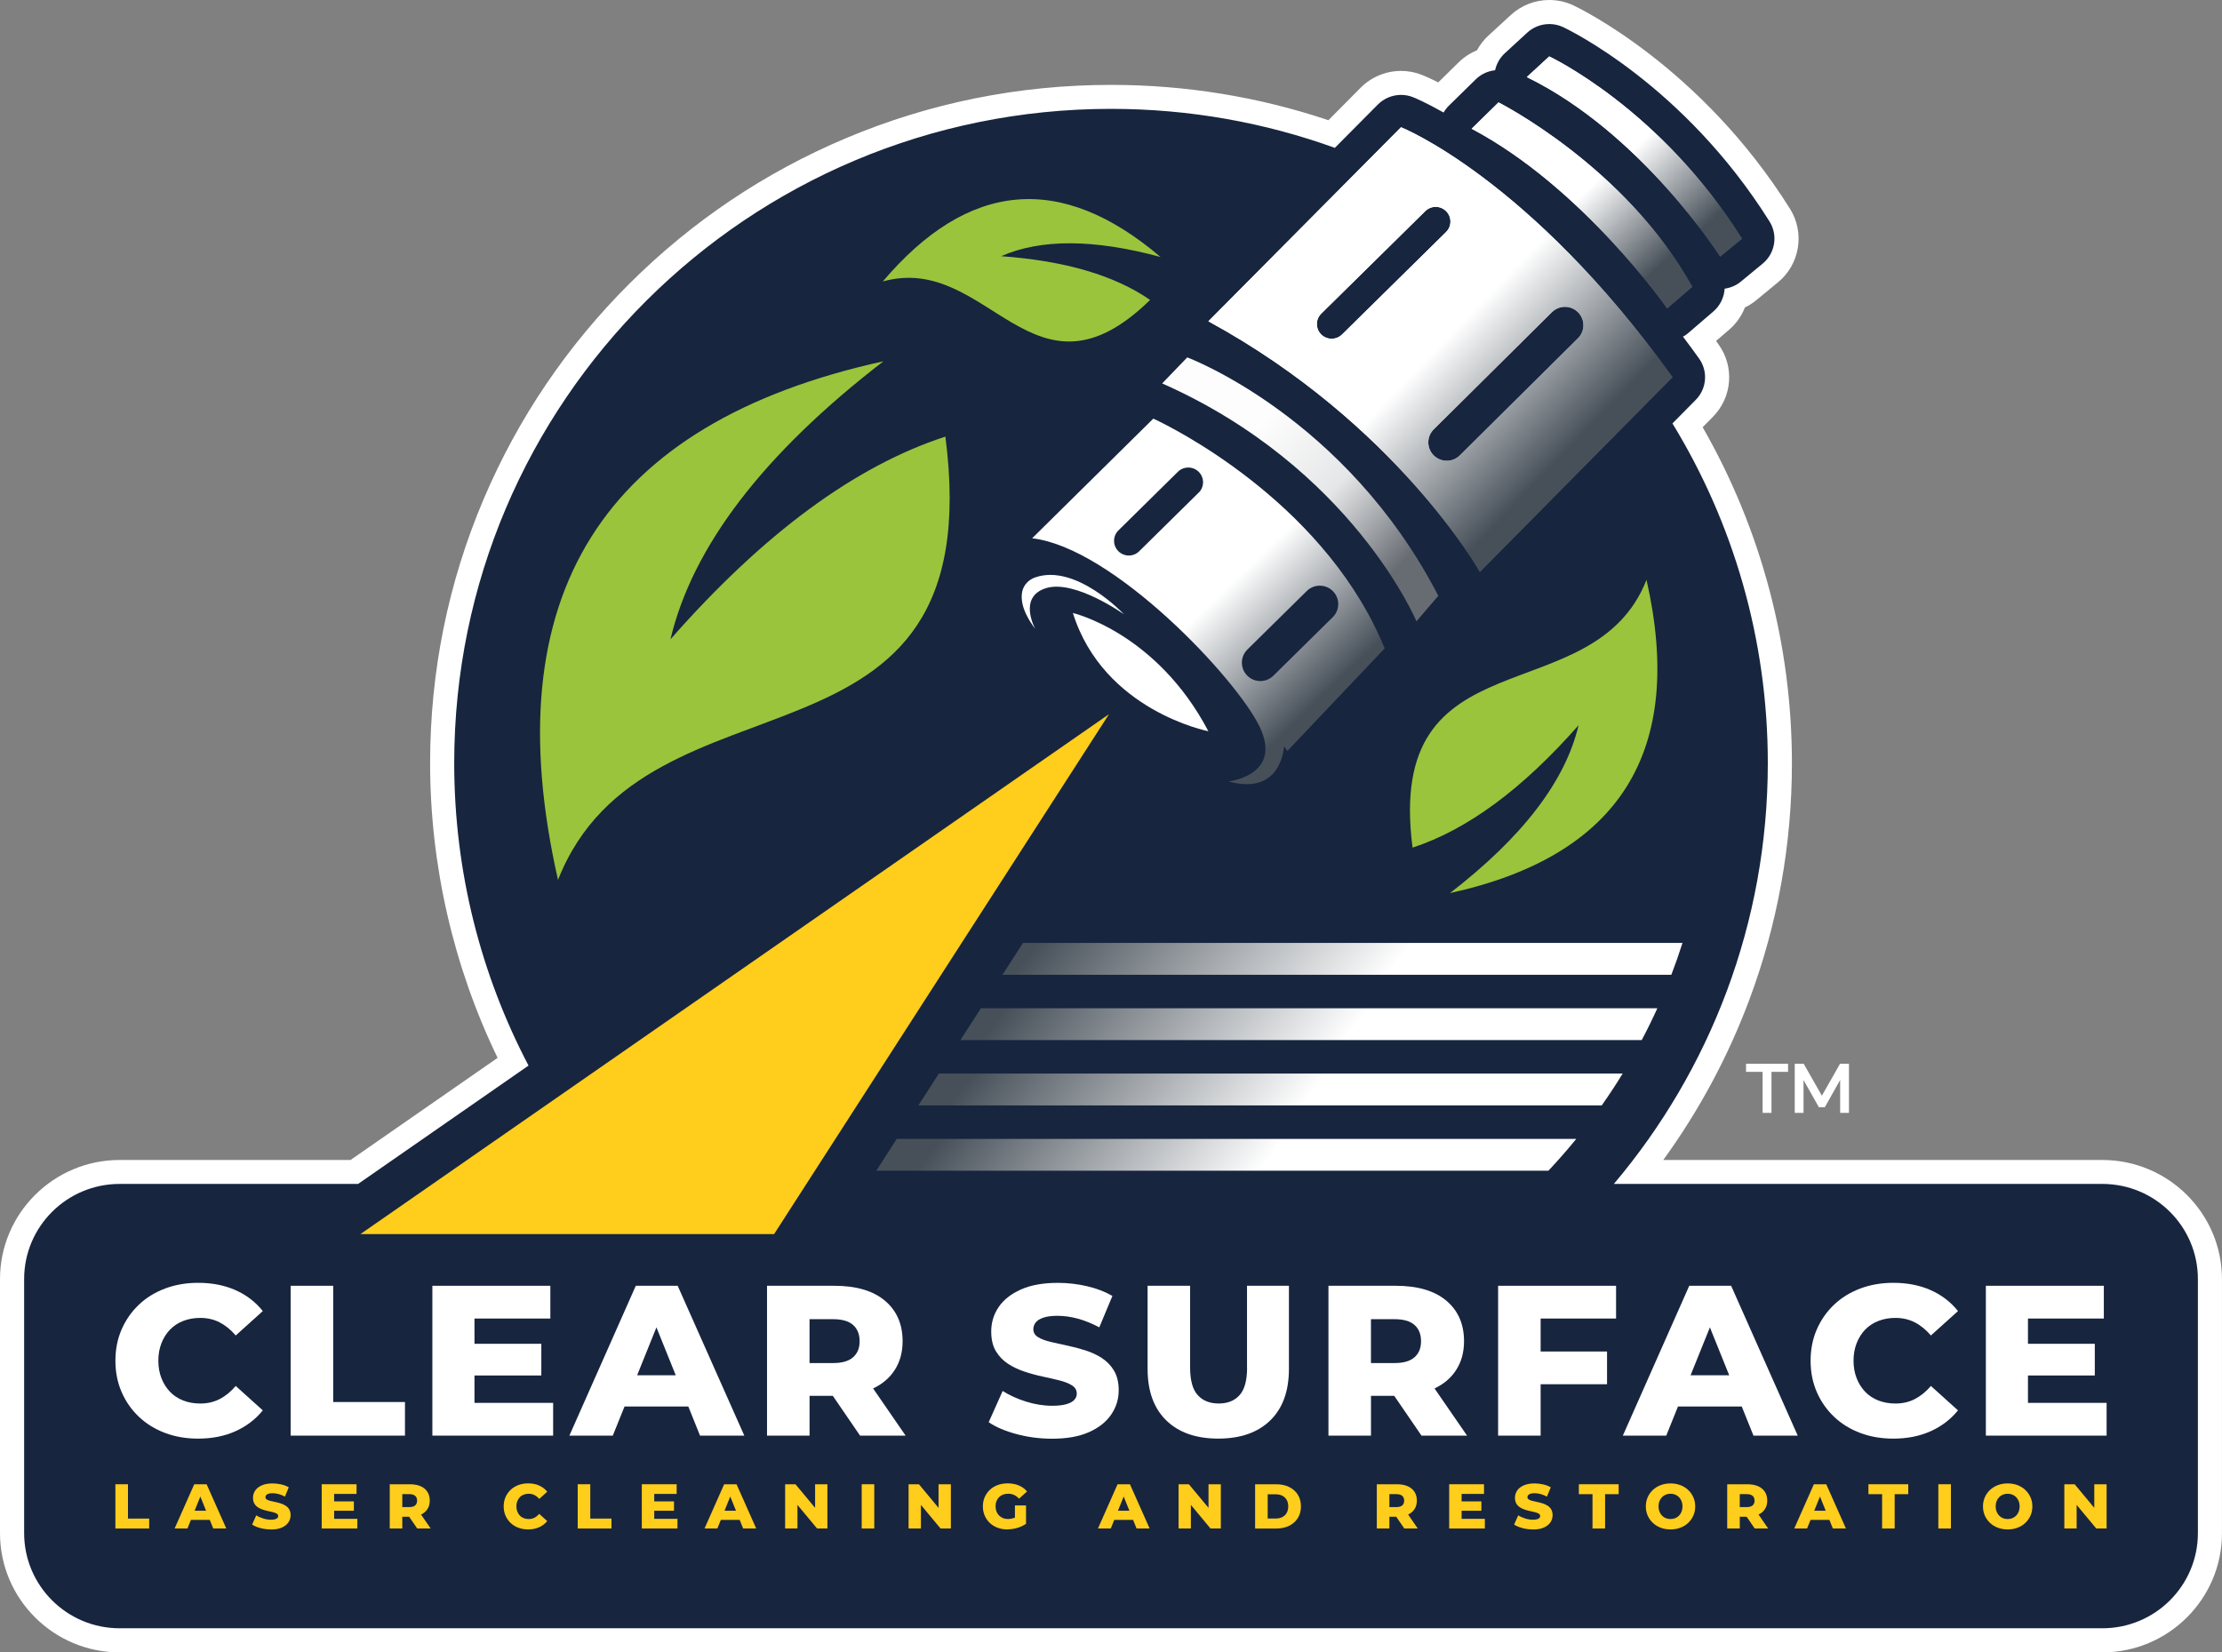 <?xml version="1.0" encoding="UTF-8"?> <svg xmlns="http://www.w3.org/2000/svg" width="160" height="119" viewBox="0 0 160 119" fill="none"><rect x="0" y="0" width="160" height="119" fill="#808080" stroke="none"/><g clip-path="url(#clip0_25_136)"><path d="M128.753 76.613H125.727V77.194H126.921V80.149H127.559V77.194H128.753V76.613Z" fill="white"></path><path d="M133.139 80.149V76.613H132.495L131.188 78.913L129.88 76.613H129.234V80.149H129.867V77.784L130.974 79.744H131.399L132.505 77.778V80.149H133.139Z" fill="white"></path><path d="M8.616 118.132C4.345 118.132 0.869 114.669 0.869 110.412V92.118C0.869 87.863 4.345 84.401 8.616 84.401H25.512L36.937 76.465C33.598 69.836 31.836 62.418 31.836 54.959C31.836 42.142 36.845 30.092 45.941 21.029C55.037 11.967 67.133 6.977 79.997 6.977C85.446 6.977 90.788 7.877 95.887 9.651L98.598 6.922C99.197 6.319 100.029 5.972 100.88 5.972C101.287 5.972 101.685 6.048 102.066 6.198C102.19 6.247 102.769 6.486 103.72 6.993L105.652 5.098C106.032 4.726 106.484 4.461 106.983 4.314C107.159 3.893 107.424 3.514 107.766 3.2L109.381 1.715C109.976 1.169 110.749 0.868 111.557 0.868C112.031 0.868 112.489 0.97 112.92 1.171C113.282 1.34 121.851 5.437 128.156 15.499C129.005 16.852 128.712 18.64 127.479 19.657L125.907 20.952C125.621 21.188 125.294 21.372 124.944 21.496C124.777 22.109 124.431 22.665 123.948 23.081L122.393 24.419C122.615 24.72 122.83 25.014 123.041 25.309C123.951 26.576 123.816 28.301 122.718 29.411L121.515 30.627C125.864 37.977 128.16 46.375 128.16 54.961C128.16 65.628 124.574 76.012 118.025 84.405H151.38C155.651 84.405 159.127 87.867 159.127 92.123V110.416C159.127 114.674 155.651 118.136 151.38 118.136H8.616V118.132Z" fill="#17253F"></path><path d="M111.559 1.731C111.904 1.731 112.239 1.805 112.552 1.951C112.904 2.116 121.248 6.103 127.42 15.953C128.038 16.939 127.827 18.243 126.927 18.984L125.355 20.28C125.02 20.557 124.613 20.73 124.186 20.791C124.149 21.404 123.873 22.001 123.384 22.423L121.575 23.979C121.454 24.083 121.325 24.17 121.188 24.246C121.571 24.753 121.953 25.274 122.339 25.81C123.004 26.735 122.904 27.992 122.102 28.802L120.428 30.495C124.785 37.624 127.295 46 127.295 54.957C127.295 66.5 123.127 77.072 116.21 85.266H151.386C155.185 85.266 158.264 88.334 158.264 92.118V110.412C158.264 114.197 155.185 117.267 151.386 117.267H8.616C4.817 117.267 1.738 114.197 1.738 110.412V92.118C1.738 88.334 4.817 85.266 8.616 85.266H25.786L38.057 76.742C34.641 70.225 32.707 62.817 32.707 54.957C32.707 28.935 53.88 7.84 79.999 7.84C85.66 7.84 91.087 8.832 96.118 10.649L99.218 7.526C99.653 7.087 100.26 6.834 100.882 6.834C101.178 6.834 101.471 6.889 101.747 6.999C101.857 7.042 102.646 7.366 103.949 8.105C104.053 7.926 104.178 7.759 104.329 7.612L106.263 5.716C106.643 5.343 107.132 5.115 107.658 5.06C107.758 4.595 107.997 4.168 108.357 3.836L109.972 2.351C110.405 1.951 110.97 1.733 111.559 1.733M111.559 0C110.53 0 109.549 0.383 108.792 1.078L107.177 2.562C106.842 2.87 106.566 3.227 106.353 3.62C105.869 3.819 105.421 4.111 105.043 4.481L103.562 5.934C102.902 5.602 102.495 5.435 102.389 5.394C101.906 5.202 101.399 5.107 100.882 5.107C99.8 5.107 98.743 5.547 97.983 6.312L95.656 8.657C90.622 6.968 85.362 6.113 80.001 6.113C73.383 6.113 66.961 7.404 60.915 9.952C55.076 12.413 49.834 15.935 45.332 20.42C40.83 24.906 37.295 30.13 34.825 35.948C32.267 41.971 30.971 48.369 30.971 54.963C30.971 62.304 32.647 69.608 35.831 76.186L25.242 83.541H8.616C3.864 83.541 0 87.393 0 92.125V110.418C0 115.152 3.866 119.004 8.616 119.004H151.382C156.134 119.004 159.998 115.152 159.998 110.418V92.125C159.998 87.391 156.132 83.541 151.382 83.541H119.767C122.352 79.978 124.433 76.104 125.973 71.977C128.001 66.539 129.031 60.815 129.031 54.963C129.031 46.448 126.813 38.111 122.603 30.768L123.339 30.022C124.734 28.611 124.907 26.417 123.75 24.808C123.689 24.724 123.63 24.639 123.568 24.555L124.519 23.738C125.02 23.307 125.406 22.755 125.646 22.144C125.938 22.003 126.212 21.828 126.463 21.62L128.036 20.325C129.604 19.033 129.974 16.762 128.896 15.043C122.456 4.762 113.662 0.56 113.292 0.385C112.744 0.128 112.162 0 111.559 0Z" fill="white"></path><path d="M100.882 9.166L87.012 23.138C100.575 30.532 106.564 41.189 106.564 41.189L120.434 27.165C110.148 12.837 100.882 9.164 100.882 9.164V9.166ZM96.635 24.091C96.429 24.295 96.157 24.396 95.887 24.396C95.617 24.396 95.339 24.293 95.131 24.083C94.718 23.667 94.722 22.997 95.141 22.586L102.632 15.204C103.049 14.792 103.722 14.796 104.135 15.212C104.548 15.627 104.544 16.297 104.127 16.711L96.635 24.093V24.091ZM105.114 32.799C104.857 33.055 104.515 33.184 104.178 33.184C103.84 33.184 103.495 33.053 103.235 32.795C102.718 32.275 102.718 31.438 103.239 30.921L111.749 22.484C112.268 21.968 113.11 21.968 113.628 22.488C114.145 23.007 114.145 23.844 113.624 24.362L105.114 32.801V32.799Z" fill="url(#paint0_linear_25_136)"></path><path d="M109.941 5.549L111.556 4.064C111.556 4.064 119.555 7.806 125.435 17.19L123.863 18.485C123.863 18.485 118.236 9.606 109.939 5.549H109.941Z" fill="url(#paint1_linear_25_136)"></path><path d="M105.969 9.272L107.903 7.376C107.903 7.376 117.067 11.993 121.855 20.657L120.045 22.213C120.045 22.213 113.992 13.513 105.969 9.272Z" fill="url(#paint2_linear_25_136)"></path><path d="M121.152 67.909C120.906 68.684 120.638 69.45 120.348 70.203H72.185L73.663 67.909H121.15H121.152Z" fill="url(#paint3_linear_25_136)"></path><path d="M119.342 72.613C118.991 73.391 118.614 74.155 118.216 74.906H69.155L70.633 72.613H119.342Z" fill="url(#paint4_linear_25_136)"></path><path d="M116.844 77.318C116.365 78.1 115.862 78.866 115.335 79.612H66.129L67.605 77.318H116.844Z" fill="url(#paint5_linear_25_136)"></path><path d="M113.503 82.022C112.863 82.81 112.19 83.574 111.495 84.315H63.097L64.573 82.022H113.503Z" fill="url(#paint6_linear_25_136)"></path><path fill-rule="evenodd" clip-rule="evenodd" d="M68.073 31.444C61.559 33.569 54.961 38.435 48.278 46.043C49.864 39.354 54.976 32.679 63.612 26.02C43.355 30.468 35.544 42.918 40.181 63.369C46.562 47.21 71.418 57.24 68.075 31.444H68.073Z" fill="#9AC43C"></path><path fill-rule="evenodd" clip-rule="evenodd" d="M82.816 21.602C80.26 19.832 76.685 18.781 72.088 18.451C74.955 17.192 78.782 17.212 83.567 18.508C76.404 12.411 69.739 13 63.569 20.27C71.193 18.151 74.348 29.87 82.814 21.604L82.816 21.602Z" fill="#9AC43C"></path><path d="M25.951 88.88L79.858 51.433L55.74 88.88H25.951Z" fill="#FFCD1C"></path><path d="M12.247 95.754C12.511 95.482 12.827 95.274 13.197 95.131C13.57 94.987 13.976 94.915 14.42 94.915C14.935 94.915 15.404 95.023 15.821 95.239C16.238 95.455 16.622 95.769 16.974 96.18L18.924 94.422C18.399 93.764 17.741 93.261 16.951 92.911C16.162 92.563 15.267 92.388 14.267 92.388C13.41 92.388 12.619 92.524 11.891 92.797C11.163 93.07 10.534 93.457 10.004 93.96C9.472 94.463 9.057 95.058 8.759 95.74C8.46 96.425 8.311 97.176 8.311 97.999C8.311 98.822 8.46 99.574 8.759 100.258C9.057 100.943 9.472 101.535 10.004 102.038C10.536 102.542 11.165 102.931 11.891 103.202C12.619 103.475 13.41 103.609 14.267 103.609C15.267 103.609 16.162 103.432 16.951 103.077C17.741 102.723 18.399 102.222 18.924 101.574L16.974 99.816C16.622 100.228 16.24 100.541 15.821 100.757C15.404 100.973 14.935 101.081 14.42 101.081C13.976 101.081 13.57 101.01 13.197 100.865C12.825 100.721 12.508 100.513 12.247 100.242C11.983 99.969 11.777 99.643 11.627 99.262C11.478 98.881 11.402 98.462 11.402 97.997C11.402 97.533 11.478 97.113 11.627 96.732C11.777 96.351 11.983 96.025 12.247 95.752V95.754Z" fill="white"></path><path d="M23.993 92.601H20.928V103.393H29.161V100.973H23.993V92.601Z" fill="white"></path><path d="M34.166 99.061H38.979V96.779H34.166V94.96H39.629V92.601H31.134V103.393H39.83V101.034H34.166V99.061Z" fill="white"></path><path d="M45.782 92.601L40.999 103.393H44.125L44.97 101.297H49.564L50.408 103.393H53.596L48.799 92.601H45.782ZM45.878 99.046L47.268 95.596L48.658 99.046H45.878Z" fill="white"></path><path d="M64.405 98.698C64.798 98.107 64.994 97.406 64.994 96.594C64.994 95.361 64.569 94.388 63.718 93.673C62.868 92.958 61.653 92.601 60.075 92.601H55.231V103.393H58.294V100.525H59.967L61.931 103.393H65.211L62.87 99.995C63.524 99.686 64.037 99.254 64.405 98.7V98.698ZM61.426 95.422C61.741 95.7 61.899 96.091 61.899 96.594C61.899 97.097 61.741 97.472 61.426 97.751C61.112 98.028 60.635 98.166 59.995 98.166H58.292V95.007H59.995C60.635 95.007 61.112 95.145 61.426 95.422Z" fill="white"></path><path d="M79.345 97.804C78.983 97.573 78.584 97.388 78.145 97.25C77.705 97.111 77.267 96.995 76.83 96.903C76.392 96.812 75.99 96.72 75.624 96.634C75.258 96.547 74.963 96.435 74.742 96.296C74.52 96.158 74.409 95.97 74.409 95.734C74.409 95.549 74.466 95.386 74.579 95.241C74.691 95.097 74.877 94.983 75.135 94.895C75.393 94.807 75.734 94.764 76.155 94.764C76.63 94.764 77.12 94.834 77.625 94.972C78.13 95.111 78.641 95.319 79.157 95.596L80.101 93.331C79.566 93.023 78.954 92.789 78.267 92.63C77.58 92.471 76.883 92.391 76.172 92.391C75.108 92.391 74.221 92.55 73.51 92.87C72.798 93.188 72.264 93.61 71.909 94.135C71.553 94.659 71.375 95.245 71.375 95.893C71.375 96.469 71.487 96.944 71.716 97.319C71.944 97.694 72.238 97.997 72.598 98.229C72.96 98.462 73.358 98.649 73.798 98.791C74.235 98.936 74.675 99.054 75.112 99.146C75.55 99.238 75.951 99.331 76.313 99.423C76.674 99.515 76.967 99.633 77.194 99.777C77.421 99.922 77.535 100.116 77.535 100.364C77.535 100.539 77.476 100.69 77.357 100.818C77.239 100.947 77.051 101.051 76.793 101.126C76.535 101.203 76.194 101.242 75.773 101.242C75.143 101.242 74.511 101.142 73.878 100.941C73.244 100.741 72.684 100.486 72.199 100.177L71.193 102.427C71.708 102.778 72.377 103.063 73.197 103.283C74.017 103.503 74.871 103.615 75.757 103.615C76.83 103.615 77.719 103.456 78.427 103.136C79.134 102.819 79.664 102.395 80.022 101.865C80.377 101.336 80.555 100.757 80.555 100.132C80.555 99.568 80.445 99.097 80.222 98.722C79.999 98.347 79.709 98.044 79.347 97.812L79.345 97.804Z" fill="white"></path><path d="M89.799 98.49C89.799 99.415 89.619 100.077 89.257 100.478C88.895 100.879 88.396 101.079 87.756 101.079C87.116 101.079 86.613 100.879 86.247 100.478C85.881 100.077 85.697 99.415 85.697 98.49V92.601H82.635V98.582C82.635 100.185 83.082 101.423 83.98 102.297C84.877 103.171 86.125 103.607 87.723 103.607C89.322 103.607 90.571 103.171 91.467 102.297C92.365 101.423 92.812 100.185 92.812 98.582V92.601H89.794V98.49H89.799Z" fill="white"></path><path d="M104.832 98.698C105.225 98.107 105.421 97.406 105.421 96.594C105.421 95.361 104.996 94.388 104.145 93.673C103.295 92.958 102.08 92.601 100.502 92.601H95.658V103.393H98.721V100.525H100.393L102.358 103.393H105.638L103.297 99.995C103.951 99.686 104.464 99.254 104.832 98.7V98.698ZM101.853 95.422C102.168 95.7 102.325 96.091 102.325 96.594C102.325 97.097 102.168 97.472 101.853 97.751C101.538 98.028 101.062 98.166 100.422 98.166H98.719V95.007H100.422C101.062 95.007 101.538 95.145 101.853 95.422Z" fill="white"></path><path d="M107.874 103.393H110.937V99.692H115.719V97.335H110.937V94.96H116.369V92.601H107.874V103.393Z" fill="white"></path><path d="M121.638 92.601L116.856 103.393H119.982L120.826 101.297H125.419L126.263 103.393H129.45L124.654 92.601H121.636H121.638ZM121.734 99.046L123.125 95.596L124.515 99.046H121.734Z" fill="white"></path><path d="M134.312 95.754C134.576 95.482 134.893 95.274 135.263 95.131C135.635 94.987 136.042 94.915 136.486 94.915C137.001 94.915 137.469 95.023 137.886 95.239C138.303 95.455 138.688 95.769 139.039 96.18L140.99 94.422C140.464 93.764 139.806 93.261 139.017 92.911C138.228 92.563 137.332 92.388 136.332 92.388C135.476 92.388 134.684 92.524 133.956 92.797C133.229 93.07 132.599 93.457 132.069 93.96C131.538 94.463 131.123 95.058 130.824 95.74C130.526 96.425 130.376 97.176 130.376 97.999C130.376 98.822 130.526 99.574 130.824 100.258C131.123 100.943 131.538 101.535 132.069 102.038C132.601 102.542 133.231 102.931 133.956 103.202C134.684 103.475 135.476 103.609 136.332 103.609C137.332 103.609 138.228 103.432 139.017 103.077C139.806 102.723 140.464 102.222 140.99 101.574L139.039 99.816C138.688 100.228 138.303 100.541 137.886 100.757C137.469 100.973 137.001 101.081 136.486 101.081C136.042 101.081 135.635 101.01 135.263 100.865C134.891 100.721 134.574 100.513 134.312 100.242C134.048 99.969 133.842 99.643 133.693 99.262C133.543 98.881 133.468 98.462 133.468 97.997C133.468 97.533 133.543 97.113 133.693 96.732C133.842 96.351 134.048 96.025 134.312 95.752V95.754Z" fill="white"></path><path d="M146.028 101.034V99.061H150.841V96.779H146.028V94.96H151.491V92.601H142.996V103.393H151.691V101.034H146.028Z" fill="white"></path><path d="M8.309 110.082V106.895H9.215V109.367H10.742V110.082H8.311H8.309Z" fill="#FFCD1C"></path><path d="M12.574 110.082L13.987 106.895H14.878L16.295 110.082H15.355L14.248 107.337H14.604L13.498 110.082H12.574ZM13.347 109.463L13.58 108.799H15.144L15.377 109.463H13.347Z" fill="#FFCD1C"></path><path d="M19.503 110.148C19.241 110.148 18.988 110.115 18.746 110.05C18.505 109.985 18.307 109.901 18.155 109.797L18.452 109.133C18.595 109.225 18.761 109.3 18.949 109.359C19.137 109.418 19.323 109.449 19.509 109.449C19.634 109.449 19.734 109.437 19.812 109.414C19.887 109.392 19.942 109.361 19.979 109.323C20.014 109.284 20.032 109.239 20.032 109.188C20.032 109.115 20 109.058 19.932 109.015C19.865 108.972 19.779 108.938 19.673 108.911C19.566 108.885 19.448 108.856 19.319 108.83C19.19 108.803 19.059 108.766 18.93 108.726C18.802 108.683 18.683 108.628 18.577 108.559C18.47 108.491 18.383 108.402 18.317 108.29C18.25 108.18 18.217 108.039 18.217 107.868C18.217 107.677 18.27 107.504 18.374 107.349C18.479 107.194 18.638 107.07 18.847 106.976C19.057 106.882 19.319 106.835 19.634 106.835C19.844 106.835 20.051 106.86 20.253 106.907C20.456 106.954 20.636 107.023 20.795 107.115L20.517 107.785C20.364 107.703 20.214 107.642 20.065 107.601C19.916 107.561 19.771 107.54 19.632 107.54C19.507 107.54 19.407 107.552 19.329 107.579C19.251 107.605 19.198 107.638 19.166 107.681C19.133 107.724 19.114 107.772 19.114 107.827C19.114 107.897 19.147 107.952 19.212 107.994C19.278 108.035 19.366 108.068 19.472 108.094C19.581 108.121 19.699 108.147 19.828 108.174C19.957 108.2 20.088 108.235 20.216 108.276C20.345 108.316 20.464 108.371 20.57 108.441C20.676 108.508 20.762 108.597 20.828 108.709C20.893 108.819 20.926 108.96 20.926 109.127C20.926 109.312 20.873 109.483 20.768 109.638C20.664 109.795 20.507 109.919 20.298 110.013C20.09 110.107 19.826 110.154 19.509 110.154L19.503 110.148Z" fill="#FFCD1C"></path><path d="M23.165 110.082V106.895H25.674V107.591H24.06V109.386H25.733V110.082H23.165ZM23.995 108.803V108.129H25.481V108.803H23.995Z" fill="#FFCD1C"></path><path d="M28.064 110.082V106.895H29.495C29.961 106.895 30.319 107 30.57 107.21C30.822 107.422 30.946 107.709 30.946 108.074C30.946 108.314 30.889 108.522 30.773 108.695C30.656 108.87 30.492 109.003 30.282 109.096C30.069 109.19 29.818 109.235 29.525 109.235H28.566L28.969 108.856V110.08H28.064V110.082ZM28.969 108.954L28.566 108.54H29.472C29.66 108.54 29.801 108.5 29.895 108.418C29.987 108.337 30.034 108.223 30.034 108.076C30.034 107.929 29.987 107.811 29.895 107.73C29.801 107.648 29.662 107.607 29.472 107.607H28.566L28.969 107.194V108.956V108.954ZM30.043 110.082L29.247 108.921H30.212L31.012 110.082H30.043Z" fill="#FFCD1C"></path><path d="M38.029 110.148C37.775 110.148 37.542 110.107 37.327 110.027C37.113 109.948 36.927 109.832 36.769 109.683C36.612 109.534 36.489 109.359 36.401 109.158C36.313 108.956 36.268 108.734 36.268 108.489C36.268 108.245 36.313 108.025 36.401 107.821C36.489 107.62 36.612 107.445 36.769 107.296C36.927 107.147 37.113 107.033 37.327 106.952C37.542 106.872 37.775 106.831 38.029 106.831C38.325 106.831 38.589 106.882 38.822 106.986C39.055 107.09 39.249 107.239 39.405 107.432L38.828 107.952C38.724 107.83 38.611 107.738 38.487 107.675C38.364 107.612 38.225 107.579 38.074 107.579C37.943 107.579 37.822 107.599 37.712 107.642C37.601 107.685 37.507 107.746 37.432 107.827C37.354 107.907 37.293 108.005 37.25 108.117C37.205 108.229 37.184 108.353 37.184 108.489C37.184 108.626 37.207 108.75 37.25 108.862C37.295 108.974 37.354 109.072 37.432 109.151C37.509 109.233 37.603 109.294 37.712 109.337C37.82 109.38 37.943 109.4 38.074 109.4C38.227 109.4 38.364 109.367 38.487 109.304C38.609 109.241 38.724 109.147 38.828 109.027L39.405 109.547C39.249 109.738 39.055 109.887 38.822 109.991C38.589 110.095 38.325 110.148 38.029 110.148Z" fill="#FFCD1C"></path><path d="M41.598 110.082V106.895H42.504V109.367H44.031V110.082H41.6H41.598Z" fill="#FFCD1C"></path><path d="M46.215 110.082V106.895H48.724V107.591H47.11V109.386H48.783V110.082H46.215ZM47.047 108.803V108.129H48.533V108.803H47.047Z" fill="#FFCD1C"></path><path d="M50.731 110.082L52.144 106.895H53.036L54.453 110.082H53.512L52.406 107.337H52.762L51.656 110.082H50.731ZM51.502 109.463L51.735 108.799H53.299L53.532 109.463H51.502Z" fill="#FFCD1C"></path><path d="M56.536 110.082V106.895H57.28L59.045 109.017H58.693V106.895H59.58V110.082H58.836L57.072 107.96H57.423V110.082H56.536Z" fill="#FFCD1C"></path><path d="M62.048 110.082V106.895H62.954V110.082H62.048Z" fill="#FFCD1C"></path><path d="M65.425 110.082V106.895H66.17L67.934 109.017H67.582V106.895H68.47V110.082H67.726L65.961 107.96H66.313V110.082H65.425Z" fill="#FFCD1C"></path><path d="M72.538 110.148C72.285 110.148 72.05 110.107 71.835 110.027C71.618 109.948 71.432 109.832 71.275 109.683C71.117 109.534 70.995 109.359 70.907 109.158C70.819 108.956 70.774 108.734 70.774 108.489C70.774 108.245 70.819 108.025 70.907 107.821C70.995 107.62 71.12 107.445 71.277 107.296C71.434 107.147 71.622 107.033 71.841 106.952C72.06 106.872 72.297 106.831 72.557 106.831C72.859 106.831 73.127 106.882 73.366 106.982C73.604 107.082 73.8 107.227 73.955 107.414L73.379 107.933C73.268 107.815 73.152 107.726 73.025 107.667C72.898 107.608 72.757 107.577 72.602 107.577C72.465 107.577 72.34 107.597 72.228 107.64C72.115 107.683 72.019 107.744 71.939 107.825C71.86 107.907 71.798 108.001 71.753 108.113C71.708 108.223 71.688 108.349 71.688 108.487C71.688 108.626 71.71 108.744 71.753 108.856C71.798 108.968 71.86 109.066 71.939 109.145C72.019 109.225 72.113 109.288 72.226 109.333C72.336 109.378 72.459 109.398 72.594 109.398C72.728 109.398 72.859 109.376 72.986 109.333C73.113 109.29 73.244 109.215 73.375 109.107L73.882 109.74C73.7 109.871 73.487 109.97 73.246 110.04C73.004 110.109 72.769 110.143 72.538 110.143V110.148ZM73.882 109.742L73.082 109.624V108.422H73.882V109.742Z" fill="#FFCD1C"></path><path d="M79.061 110.082L80.473 106.895H81.365L82.782 110.082H81.841L80.735 107.337H81.091L79.985 110.082H79.061ZM79.833 109.463L80.067 108.799H81.63L81.864 109.463H79.833Z" fill="#FFCD1C"></path><path d="M84.865 110.082V106.895H85.609L87.374 109.017H87.022V106.895H87.909V110.082H87.165L85.401 107.96H85.752V110.082H84.865Z" fill="#FFCD1C"></path><path d="M90.377 110.082V106.895H91.89C92.244 106.895 92.555 106.96 92.823 107.09C93.09 107.22 93.301 107.404 93.45 107.642C93.601 107.878 93.677 108.161 93.677 108.489C93.677 108.817 93.601 109.096 93.45 109.335C93.299 109.573 93.09 109.758 92.823 109.889C92.555 110.019 92.244 110.084 91.89 110.084H90.377V110.082ZM91.283 109.363H91.853C92.035 109.363 92.195 109.329 92.332 109.261C92.467 109.192 92.573 109.092 92.649 108.96C92.724 108.828 92.763 108.671 92.763 108.489C92.763 108.308 92.724 108.147 92.649 108.017C92.573 107.887 92.467 107.787 92.332 107.719C92.197 107.652 92.037 107.618 91.853 107.618H91.283V109.365V109.363Z" fill="#FFCD1C"></path><path d="M99.14 110.082V106.895H100.571C101.037 106.895 101.395 107 101.647 107.21C101.898 107.422 102.023 107.709 102.023 108.074C102.023 108.314 101.966 108.522 101.849 108.695C101.733 108.87 101.569 109.003 101.358 109.096C101.146 109.19 100.894 109.235 100.602 109.235H99.643L100.046 108.856V110.08H99.14V110.082ZM100.046 108.954L99.643 108.54H100.549C100.737 108.54 100.878 108.5 100.972 108.418C101.064 108.337 101.111 108.223 101.111 108.076C101.111 107.929 101.064 107.811 100.972 107.73C100.878 107.648 100.739 107.607 100.549 107.607H99.643L100.046 107.194V108.956V108.954ZM101.119 110.082L100.324 108.921H101.289L102.088 110.082H101.119Z" fill="#FFCD1C"></path><path d="M104.352 110.082V106.895H106.86V107.591H105.247V109.386H106.92V110.082H104.352ZM105.184 108.803V108.129H106.67V108.803H105.184Z" fill="#FFCD1C"></path><path d="M110.375 110.148C110.113 110.148 109.86 110.115 109.618 110.05C109.377 109.985 109.179 109.901 109.028 109.797L109.324 109.133C109.467 109.225 109.633 109.3 109.821 109.359C110.009 109.418 110.195 109.449 110.381 109.449C110.506 109.449 110.606 109.437 110.684 109.414C110.759 109.392 110.815 109.361 110.851 109.323C110.886 109.284 110.904 109.239 110.904 109.188C110.904 109.115 110.872 109.058 110.804 109.015C110.737 108.972 110.651 108.938 110.545 108.911C110.438 108.885 110.32 108.856 110.191 108.83C110.062 108.803 109.931 108.766 109.802 108.726C109.674 108.683 109.555 108.628 109.449 108.559C109.342 108.491 109.255 108.402 109.189 108.29C109.122 108.18 109.089 108.039 109.089 107.868C109.089 107.677 109.142 107.504 109.246 107.349C109.351 107.194 109.51 107.07 109.719 106.976C109.929 106.882 110.191 106.835 110.506 106.835C110.716 106.835 110.923 106.86 111.125 106.907C111.328 106.954 111.508 107.023 111.667 107.115L111.389 107.785C111.236 107.703 111.086 107.642 110.937 107.601C110.788 107.561 110.643 107.54 110.504 107.54C110.379 107.54 110.279 107.552 110.201 107.579C110.123 107.605 110.07 107.638 110.038 107.681C110.005 107.724 109.986 107.772 109.986 107.827C109.986 107.897 110.019 107.952 110.085 107.994C110.15 108.035 110.238 108.068 110.344 108.094C110.453 108.121 110.571 108.147 110.7 108.174C110.829 108.2 110.96 108.235 111.088 108.276C111.217 108.316 111.336 108.371 111.442 108.441C111.549 108.508 111.634 108.597 111.7 108.709C111.765 108.819 111.798 108.96 111.798 109.127C111.798 109.312 111.745 109.483 111.641 109.638C111.536 109.795 111.379 109.919 111.17 110.013C110.962 110.107 110.698 110.154 110.381 110.154L110.375 110.148Z" fill="#FFCD1C"></path><path d="M114.672 110.082V107.609H113.689V106.895H116.555V107.609H115.578V110.082H114.672Z" fill="#FFCD1C"></path><path d="M120.289 110.148C120.033 110.148 119.796 110.107 119.582 110.025C119.365 109.944 119.177 109.828 119.017 109.677C118.858 109.526 118.733 109.351 118.645 109.151C118.557 108.952 118.512 108.732 118.512 108.491C118.512 108.251 118.557 108.031 118.645 107.832C118.733 107.632 118.858 107.457 119.017 107.306C119.177 107.155 119.365 107.039 119.582 106.958C119.798 106.876 120.033 106.835 120.289 106.835C120.544 106.835 120.786 106.876 121 106.958C121.215 107.039 121.401 107.155 121.561 107.306C121.72 107.457 121.843 107.632 121.933 107.832C122.023 108.031 122.068 108.251 122.068 108.491C122.068 108.732 122.023 108.952 121.933 109.153C121.843 109.355 121.718 109.53 121.561 109.679C121.403 109.828 121.215 109.944 121 110.025C120.786 110.107 120.549 110.148 120.289 110.148ZM120.289 109.4C120.412 109.4 120.524 109.38 120.63 109.337C120.735 109.294 120.827 109.233 120.904 109.151C120.982 109.072 121.043 108.974 121.086 108.862C121.129 108.75 121.152 108.626 121.152 108.489C121.152 108.353 121.129 108.225 121.086 108.115C121.041 108.005 120.982 107.909 120.904 107.827C120.827 107.748 120.735 107.685 120.63 107.642C120.526 107.599 120.412 107.579 120.289 107.579C120.166 107.579 120.054 107.599 119.947 107.642C119.841 107.685 119.751 107.746 119.674 107.827C119.596 107.907 119.534 108.003 119.492 108.115C119.447 108.225 119.426 108.351 119.426 108.489C119.426 108.628 119.449 108.75 119.492 108.862C119.537 108.974 119.596 109.072 119.674 109.151C119.751 109.233 119.843 109.294 119.947 109.337C120.052 109.38 120.166 109.4 120.289 109.4Z" fill="#FFCD1C"></path><path d="M124.372 110.082V106.895H125.803C126.269 106.895 126.627 107 126.878 107.21C127.13 107.422 127.255 107.709 127.255 108.074C127.255 108.314 127.197 108.522 127.081 108.695C126.964 108.87 126.801 109.003 126.59 109.096C126.378 109.19 126.126 109.235 125.834 109.235H124.875L125.278 108.856V110.08H124.372V110.082ZM125.276 108.954L124.873 108.54H125.778C125.967 108.54 126.108 108.5 126.202 108.418C126.294 108.337 126.341 108.223 126.341 108.076C126.341 107.929 126.294 107.811 126.202 107.73C126.108 107.648 125.969 107.607 125.778 107.607H124.873L125.276 107.194V108.956V108.954ZM126.351 110.082L125.556 108.921H126.521L127.32 110.082H126.351Z" fill="#FFCD1C"></path><path d="M129.199 110.082L130.612 106.895H131.503L132.92 110.082H131.98L130.873 107.337H131.229L130.123 110.082H129.199ZM129.97 109.463L130.203 108.799H131.767L132 109.463H129.97Z" fill="#FFCD1C"></path><path d="M135.525 110.082V107.609H134.541V106.895H137.408V107.609H136.43V110.082H135.525Z" fill="#FFCD1C"></path><path d="M139.575 110.082V106.895H140.481V110.082H139.575Z" fill="#FFCD1C"></path><path d="M144.566 110.148C144.31 110.148 144.073 110.107 143.858 110.025C143.642 109.944 143.454 109.828 143.294 109.677C143.135 109.526 143.01 109.351 142.922 109.151C142.834 108.952 142.789 108.732 142.789 108.491C142.789 108.251 142.834 108.031 142.922 107.832C143.01 107.632 143.135 107.457 143.294 107.306C143.454 107.155 143.642 107.039 143.858 106.958C144.075 106.876 144.31 106.835 144.566 106.835C144.821 106.835 145.063 106.876 145.277 106.958C145.492 107.039 145.678 107.155 145.837 107.306C145.997 107.457 146.12 107.632 146.21 107.832C146.3 108.031 146.345 108.251 146.345 108.491C146.345 108.732 146.3 108.952 146.21 109.153C146.12 109.355 145.995 109.53 145.837 109.679C145.68 109.828 145.492 109.944 145.277 110.025C145.063 110.107 144.825 110.148 144.566 110.148ZM144.566 109.4C144.688 109.4 144.801 109.38 144.907 109.337C145.011 109.294 145.103 109.233 145.181 109.151C145.259 109.072 145.32 108.974 145.363 108.862C145.406 108.75 145.429 108.626 145.429 108.489C145.429 108.353 145.406 108.225 145.363 108.115C145.318 108.005 145.259 107.909 145.181 107.827C145.103 107.746 145.011 107.685 144.907 107.642C144.803 107.599 144.688 107.579 144.566 107.579C144.443 107.579 144.331 107.599 144.224 107.642C144.118 107.685 144.028 107.746 143.95 107.827C143.873 107.907 143.811 108.003 143.768 108.115C143.723 108.225 143.703 108.351 143.703 108.489C143.703 108.628 143.725 108.75 143.768 108.862C143.813 108.974 143.873 109.072 143.95 109.151C144.028 109.233 144.12 109.294 144.224 109.337C144.329 109.38 144.443 109.4 144.566 109.4Z" fill="#FFCD1C"></path><path d="M148.647 110.082V106.895H149.391L151.155 109.017H150.804V106.895H151.691V110.082H150.947L149.182 107.96H149.534V110.082H148.647Z" fill="#FFCD1C"></path><path d="M98.484 44.145C93.301 34.748 83.047 30.149 83.047 30.149L74.321 38.767C80.13 39.429 88.985 48.801 90.694 52.319C92.401 55.839 88.468 56.277 88.468 56.277C92.307 57.348 92.46 53.751 92.46 53.751L92.698 54.089L99.708 46.695C99.344 45.809 98.936 44.957 98.486 44.145H98.484ZM86.311 35.481L82.031 39.7C81.825 39.906 81.553 40.008 81.283 40.008C81.013 40.008 80.735 39.904 80.528 39.694C80.115 39.278 80.12 38.608 80.537 38.197L84.816 33.978C85.233 33.567 85.908 33.571 86.321 33.986C86.734 34.402 86.73 35.074 86.311 35.486V35.481ZM95.969 44.448L91.69 48.667C91.43 48.921 91.093 49.05 90.753 49.05C90.414 49.05 90.068 48.919 89.809 48.656C89.291 48.137 89.298 47.298 89.819 46.782L94.098 42.564C94.62 42.048 95.462 42.055 95.979 42.574C96.496 43.096 96.49 43.933 95.969 44.448Z" fill="url(#paint7_linear_25_136)"></path><path d="M83.685 27.613L85.489 25.739C85.489 25.739 96.889 29.984 103.569 42.91L101.994 44.745C101.994 44.745 97.349 33.666 83.683 27.613H83.685Z" fill="url(#paint8_linear_25_136)"></path><path d="M100.882 9.166L87.012 23.138C100.575 30.532 106.564 41.189 106.564 41.189L120.434 27.165C110.148 12.837 100.882 9.164 100.882 9.164V9.166ZM96.635 24.091C96.429 24.295 96.157 24.396 95.887 24.396C95.617 24.396 95.339 24.293 95.131 24.083C94.718 23.667 94.722 22.997 95.141 22.586L102.632 15.204C103.049 14.792 103.722 14.796 104.135 15.212C104.548 15.627 104.544 16.297 104.127 16.711L96.635 24.093V24.091ZM105.114 32.799C104.857 33.055 104.515 33.184 104.178 33.184C103.84 33.184 103.495 33.053 103.235 32.795C102.718 32.275 102.718 31.438 103.239 30.921L111.749 22.484C112.268 21.968 113.11 21.968 113.628 22.488C114.145 23.007 114.145 23.844 113.624 24.362L105.114 32.801V32.799Z" fill="url(#paint9_linear_25_136)"></path><path d="M109.941 5.549L111.556 4.064C111.556 4.064 119.555 7.806 125.435 17.19L123.863 18.485C123.863 18.485 118.236 9.606 109.939 5.549H109.941Z" fill="url(#paint10_linear_25_136)"></path><path d="M105.969 9.272L107.903 7.376C107.903 7.376 117.067 11.993 121.855 20.657L120.045 22.213C120.045 22.213 113.992 13.513 105.969 9.272Z" fill="url(#paint11_linear_25_136)"></path><path d="M74.548 45.3C74.548 45.3 73.262 42.986 75.335 42.354C77.409 41.723 80.939 44.246 80.939 44.246C80.939 44.246 77.458 40.535 74.513 41.594C74.066 41.755 73.712 42.128 73.61 42.592C73.485 43.157 73.597 44.037 74.548 45.297V45.3Z" fill="white"></path><path fill-rule="evenodd" clip-rule="evenodd" d="M101.714 61.045C105.648 59.762 109.633 56.822 113.671 52.227C112.712 56.268 109.626 60.297 104.409 64.32C116.643 61.634 121.362 54.113 118.561 41.761C114.707 51.52 99.694 45.462 101.714 61.043V61.045Z" fill="#9AC43C"></path><path d="M77.255 44.147C77.255 44.147 83.276 45.548 87.012 52.663C87.012 52.663 79.461 51.196 77.255 44.147Z" fill="white"></path></g><defs><linearGradient id="paint0_linear_25_136" x1="112.589" y1="32.713" x2="93.618" y2="14.438" gradientUnits="userSpaceOnUse"><stop stop-color="#475059"></stop><stop offset="0.45" stop-color="white"></stop><stop offset="1" stop-color="white"></stop></linearGradient><linearGradient id="paint1_linear_25_136" x1="122.844" y1="16.241" x2="111.301" y2="3.991" gradientUnits="userSpaceOnUse"><stop stop-color="#475059"></stop><stop offset="0.45" stop-color="white"></stop><stop offset="1" stop-color="white"></stop></linearGradient><linearGradient id="paint2_linear_25_136" x1="118.995" y1="19.663" x2="107.452" y2="7.411" gradientUnits="userSpaceOnUse"><stop stop-color="#475059"></stop><stop offset="0.45" stop-color="white"></stop><stop offset="1" stop-color="white"></stop></linearGradient><linearGradient id="paint3_linear_25_136" x1="80.578" y1="56.808" x2="122.021" y2="88.589" gradientUnits="userSpaceOnUse"><stop offset="0.04" stop-color="#475059"></stop><stop offset="0.45" stop-color="white"></stop><stop offset="1" stop-color="white"></stop></linearGradient><linearGradient id="paint4_linear_25_136" x1="78.296" y1="61.617" x2="118.469" y2="92.424" gradientUnits="userSpaceOnUse"><stop offset="0.04" stop-color="#475059"></stop><stop offset="0.45" stop-color="white"></stop><stop offset="1" stop-color="white"></stop></linearGradient><linearGradient id="paint5_linear_25_136" x1="75.85" y1="66.563" x2="114.904" y2="96.51" gradientUnits="userSpaceOnUse"><stop offset="0.04" stop-color="#475059"></stop><stop offset="0.45" stop-color="white"></stop><stop offset="1" stop-color="white"></stop></linearGradient><linearGradient id="paint6_linear_25_136" x1="73.234" y1="71.7" x2="111.249" y2="100.853" gradientUnits="userSpaceOnUse"><stop offset="0.04" stop-color="#475059"></stop><stop offset="0.45" stop-color="white"></stop><stop offset="1" stop-color="white"></stop></linearGradient><linearGradient id="paint7_linear_25_136" x1="94.642" y1="50.702" x2="78.581" y2="34.067" gradientUnits="userSpaceOnUse"><stop stop-color="#475059"></stop><stop offset="0.45" stop-color="white"></stop><stop offset="1" stop-color="white"></stop></linearGradient><linearGradient id="paint8_linear_25_136" x1="83.847" y1="24.822" x2="100.909" y2="40.641" gradientUnits="userSpaceOnUse"><stop offset="0.39" stop-color="#FDFDFD"></stop><stop offset="0.69" stop-color="#E5E6E7"></stop><stop offset="1" stop-color="#676C73"></stop></linearGradient><linearGradient id="paint9_linear_25_136" x1="112.589" y1="32.713" x2="93.618" y2="14.438" gradientUnits="userSpaceOnUse"><stop stop-color="#475059"></stop><stop offset="0.45" stop-color="white"></stop><stop offset="1" stop-color="white"></stop></linearGradient><linearGradient id="paint10_linear_25_136" x1="122.844" y1="16.241" x2="111.301" y2="3.991" gradientUnits="userSpaceOnUse"><stop stop-color="#475059"></stop><stop offset="0.45" stop-color="white"></stop><stop offset="1" stop-color="white"></stop></linearGradient><linearGradient id="paint11_linear_25_136" x1="118.995" y1="19.663" x2="107.452" y2="7.411" gradientUnits="userSpaceOnUse"><stop stop-color="#475059"></stop><stop offset="0.45" stop-color="white"></stop><stop offset="1" stop-color="white"></stop></linearGradient><clipPath id="clip0_25_136"><rect width="160" height="119" fill="white"></rect></clipPath></defs></svg> 